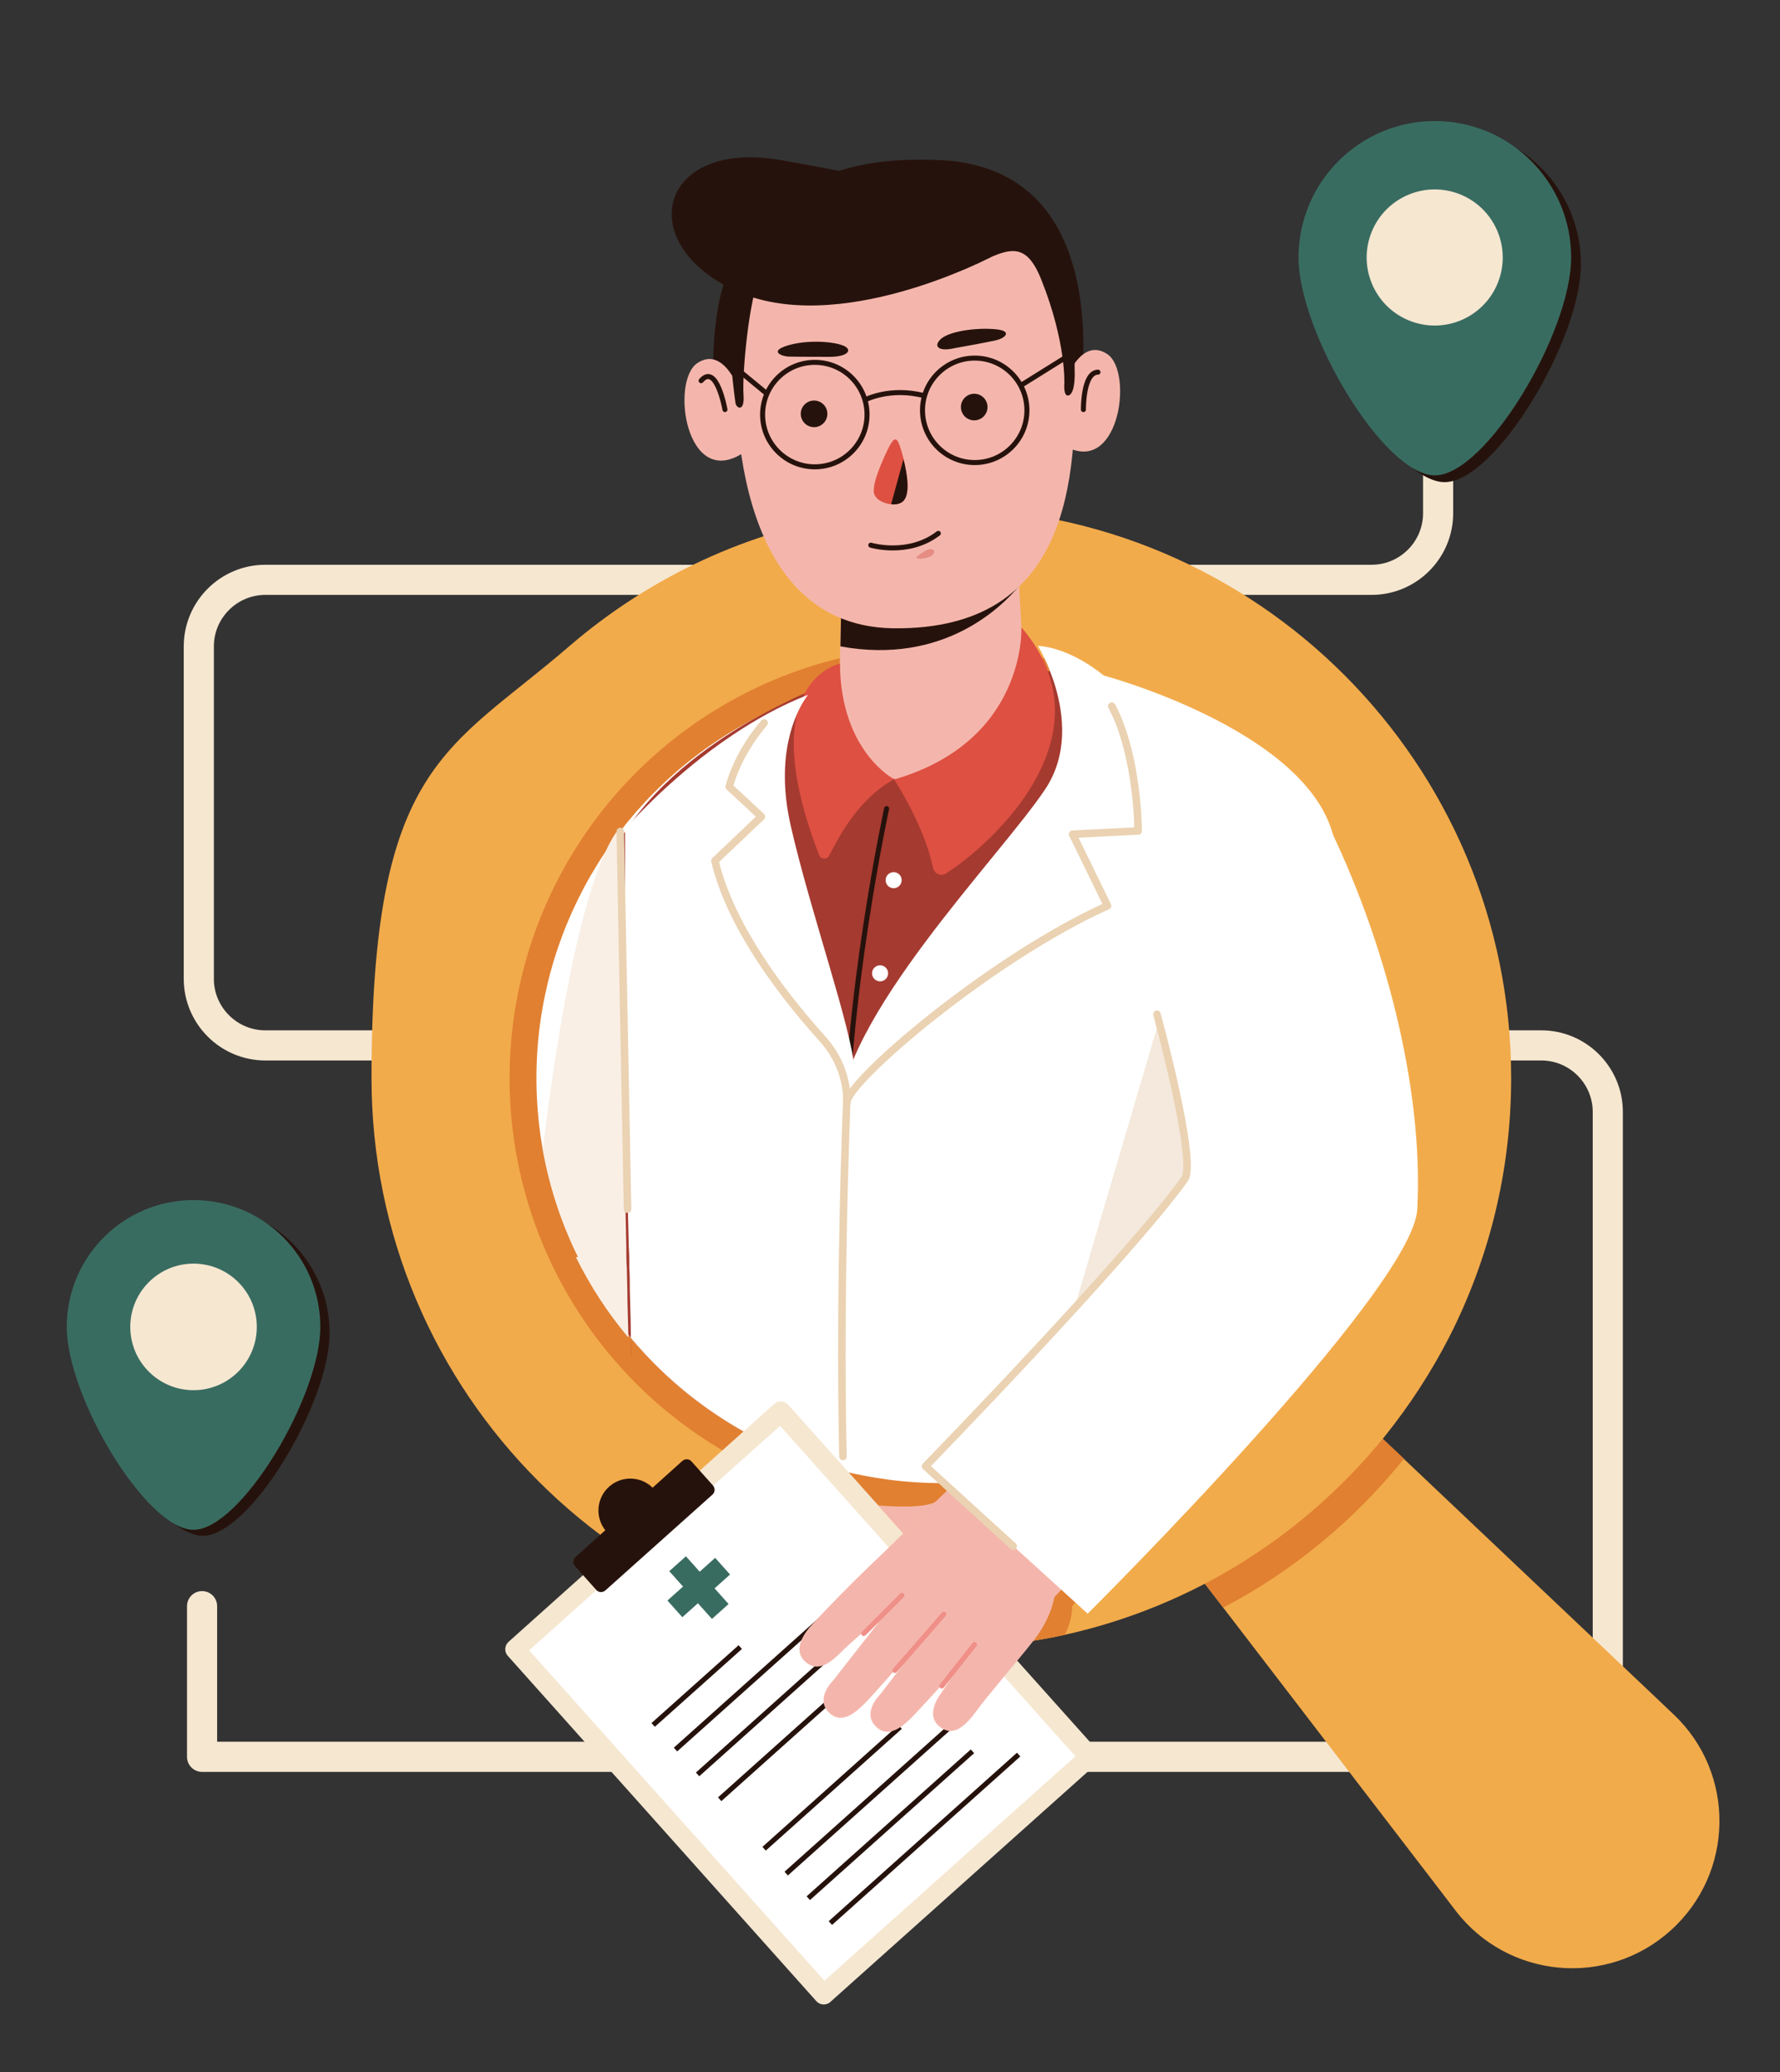 <?xml version="1.0" encoding="UTF-8"?>
<svg id="Layer_1" xmlns="http://www.w3.org/2000/svg" version="1.1" viewBox="0 0 709.1 825.2">
  <rect x="0" y="0" width="709.1" height="825.2" fill="#333333" stroke="none"/>
  <!-- Generator: Adobe Illustrator 29.4.0, SVG Export Plug-In . SVG Version: 2.1.0 Build 152)  -->
  <defs>
    <style>
      .st0 {
        fill: #f4b6ac;
      }

      .st1 {
        fill: #26120c;
      }

      .st2 {
        fill: #f2ab4b;
      }

      .st3 {
        fill: #f4e9dc;
      }

      .st4 {
        fill: #f9efe5;
      }

      .st5 {
        stroke: #f6e7d1;
        stroke-width: 12px;
      }

      .st5, .st6, .st7, .st8, .st9 {
        fill: none;
      }

      .st5, .st7, .st8, .st9 {
        stroke-linecap: round;
        stroke-linejoin: round;
      }

      .st10 {
        fill: #fff;
      }

      .st6 {
        stroke-miterlimit: 10;
      }

      .st6, .st7 {
        stroke: #26120c;
      }

      .st6, .st7, .st9 {
        stroke-width: 2px;
      }

      .st11 {
        fill: #e58c83;
      }

      .st12 {
        fill: #de5042;
      }

      .st13 {
        fill: #a53a30;
      }

      .st14 {
        fill: #e18031;
      }

      .st15 {
        fill: #396c61;
      }

      .st16 {
        fill: #f6e7d1;
      }

      .st8 {
        stroke: #ead2b2;
        stroke-width: 3px;
      }

      .st9 {
        stroke: #ef8f87;
      }
    </style>
  </defs>
  <path class="st5" d="M572.9,158.1v46.3c0,14.6-11.9,26.5-26.5,26.5H105.7c-14.6,0-26.5,11.9-26.5,26.5v132.4c0,14.6,11.9,26.5,26.5,26.5h508.3c14.6,0,26.5,11.9,26.5,26.5v256.8H80.5v-60"/>
  <g>
    <path class="st2" d="M665.6,768.7h0c-25.4,22.9-64.9,19.3-85.7-7.8l-9.8-12.8-82.8-107.9-24.3-31.6,64.3-57.9,32,30.3,95.5,90.4,11.9,11.3c24.8,23.4,24.3,63.1-1.1,86Z"/>
    <path class="st14" d="M559.3,580.9c-.2.2-.3.4-.5.6-19.5,24.1-43.8,44.2-71.5,58.7l-24.3-31.6,64.3-57.9,32,30.2Z"/>
    <path class="st2" d="M602,429.3c0,37.2-8.9,72.2-24.7,103.2-7.2,14-15.8,27.2-25.6,39.4-31.8,39.3-76.4,67.8-127.5,79.1-8.1,1.8-16.3,3.1-24.7,4-8,.9-16.2,1.3-24.5,1.3-125.4,0-227-101.6-227-227s30.5-130.3,78.7-171.9c7.9-6.8,16.3-13.1,25.1-18.8,35.5-23,77.8-36.3,123.2-36.3,125.4,0,227,101.6,227,227Z"/>
    <path class="st14" d="M427.1,639.7s.3,4.9-2.9,11.3c-8.1,1.8-16.3,3.1-24.7,4-3-7.3-4.4-15.7-4.4-15.7l35.3-21,4,12.6-7.3,8.8Z"/>
    <circle class="st14" cx="375" cy="429.3" r="172"/>
    <circle class="st10" cx="375" cy="429.3" r="161.3"/>
    <path class="st13" d="M252.3,577.9c0,.7,0,1.5,0,2.2h0v-2.2Z"/>
    <path class="st13" d="M533.7,458.1c-.5,63.8-40.3,98.5-50,90.3-14.9,13.6-32.3,24.4-51.5,31.7h-114.4c-26.1-9.9-48.9-26.4-66.5-47.4,0,2.6,0,5.3.2,8l-.2-8c-8.2-9.8-15.2-20.6-20.9-32.1,1.9-53.1,4.4-116.1,5.4-131.6.9-12.5,4.9-23.8,10.8-33.9,13-22.1,35.1-38.2,53-48.4,7.8-4.4,14.7-7.8,19.8-10.1h0c.9-.4,1.8-.8,2.6-1.1,3.8-1.6,6-2.4,6-2.4l9-.6,55-3.6,25.3-1.6h1.9c53.9,3.2,103,48.9,108.5,83.9,2,12.8,3.4,27.1,4.4,42.1,1.5,20.9,1.8,43.2,1.6,64.8Z"/>
    <path class="st4" d="M230.3,500.6c-6.6-13.4-11.4-27.8-14.1-43,6-48.1,14.2-94.8,24.9-118.2,1.7-3.8,3.5-6.9,5.4-9.4v1.9c0,.8,0,1.9,0,3.3s0,2.6,0,4.3,0,1.4,0,2.1v6.1c0,.3,0,.7,0,1,0,.8,0,1.7,0,2.6v2.9c0,1.9.2,3.9.2,6v2.1c0,.4,0,.9,0,1.3v2.6c0,0,.2,2.8.2,2.8v4.5c0,1,.2,2.1.2,3.1l.2,6.7v7.3c0,0,.2,3.9.2,3.9v6.1c0,0,.5,15.6.5,15.6,0,.8,0,1.6,0,2.4v4.9c0,0,.2,5.1.2,5.1,0,.9,0,1.7,0,2.6l.2,7.9c0,2.1,0,4.2,0,6.4v5.2c0,1,0,2,.2,3v6.1c0,0,.2,6,.2,6,.2,9.6.5,19.9.7,30.8,0,2.7,0,5.5.2,8.3l.2,8.5c0,5.8.3,11.7.4,17.9v1.3c-8.2-9.7-15.2-20.5-20.9-32Z"/>
    <path class="st7" d="M353.2,322s-16.8,77.7-16.3,140.7"/>
    <polygon class="st0" points="409.8 304.4 357.3 310.4 333.7 306.5 334.7 257.4 334.7 256.9 335.4 222.3 335.4 221.9 353.1 225.4 371.7 227.3 403.4 230.5 405.9 230.6 406 233.1 409.8 304.4"/>
    <path class="st1" d="M408,230.6s-.6,1-1.9,2.6c-6.6,8-29.9,31.8-71.3,24.2v-.4l.7-34.6,16.5,3.1,19.7,1.9,33.6,3.2h2.7Z"/>
    <path class="st1" d="M284.5,158.6s-3-35.7,7.4-53.9,27.9-43.9,83.2-40.9c55.8,3,58.5,59.3,55.8,89.1l-146.4,5.7Z"/>
    <path class="st0" d="M293.5,143.4s-7.8,106.1,62.6,106.8c70.5.7,73-60.6,72-103.2-.9-36.1-17-75.3-66.6-73.9-31.3.8-65.1,16.2-68,70.3Z"/>
    <path class="st0" d="M424,152.7s6.3-18.9,17.1-11.7c10.8,7.2,4.5,50.9-18.5,35.6l1.4-23.9Z"/>
    <path class="st0" d="M294.9,156.3s-6.3-18.9-17.1-11.7c-10.8,7.2-4.5,50.9,18.5,35.6l-1.4-23.9Z"/>
    <path class="st1" d="M293,160.5c.3,2.1,3.7,3.8,3.2-3.2-.6-7.9,2-37.4,6.5-47.5s27.6,4.9,58.7,3.1c31.1-1.8,43.3-27.1,53.4-1.6,10,25,9.2,41.5,9.2,41.5,0,0-.4,4.8,1.4,4.7,3.3-.2,2.7-10.5,2.7-10.5,0,0,.2-38.8-10.8-53.4s-34.5-28.4-65.1-24.3-64.4,22.2-60.4,81.3c0,0,.7,6.6,1.2,9.9Z"/>
    <path class="st1" d="M394.5,102.5s-61.1,32.2-101.9,13.1c-40.8-19.2-29.7-60.4,18.7-51.8,48.5,8.5,103.7,20.2,83.2,38.7Z"/>
    <path class="st7" d="M431.6,163.1s-.2-14.8,5.8-14.9"/>
    <path class="st7" d="M288.8,163.1s-3.3-18.7-9.5-11.5"/>
    <path class="st12" d="M406.9,249.8s2.2,45.3-50.7,60.6c0,0,11.9,18,15.5,35.2.5,2.4,3.2,3.5,5.2,2.2,16.6-10.5,67.2-54.5,30-98Z"/>
    <path class="st12" d="M356.2,310.3s-21.3-10.9-21.6-46c0,0-35.2,6.9-8.2,76.4.5,1.4,3,1.7,3.8.2,3.9-7.3,11.3-22.5,26-30.6Z"/>
    <path class="st10" d="M340.8,586.9c-7.9-1.7-15.6-4-23-6.8-26.1-9.9-48.9-26.4-66.5-47.4v-1.3c0-6.1-.3-12.1-.4-17.9,0-2.9,0-5.7-.2-8.5,0-2.8,0-5.6-.2-8.3-.3-11-.5-21.2-.7-30.8,0-2,0-4.1,0-6,0-2.1,0-4.1,0-6.1s0-2,0-3c0-1.8,0-3.5,0-5.2s0-4.3,0-6.4c0-2.7,0-5.3-.2-7.9,0-.9,0-1.7,0-2.6,0-1.7,0-3.4,0-5.1s0-3.3,0-4.9,0-1.6,0-2.4c0-5.5-.3-10.7-.4-15.6,0-2.1,0-4.1,0-6.1s0-2.6,0-3.9c0-1.9,0-3.7,0-5.5v-1.8c0-2.3,0-4.6-.2-6.7,0-1.1,0-2.1,0-3.1,0-1.5,0-3,0-4.5s0-1.9,0-2.8c0-.9,0-1.8,0-2.6v-1.3c0-.7,0-1.4,0-2.1,0-2.2,0-4.2,0-6s0-2,0-2.9c0-.9,0-1.8,0-2.6v-1c0-1,0-1.9,0-2.8v-3.3c0-.8,0-1.5,0-2.1,0-1.7,0-3.1,0-4.3s0-2.5,0-3.3v-1.9s5.2-6,14-14.3c7.4-6.9,17.4-15.5,29-23.2h0c9.1-6.1,19.3-11.8,29.9-15.9,0,.1-.6.7-1.2,1.7-3.4,5.1-12.2,21.9-5.7,50.4,7.9,34.7,24.3,80.4,25.5,97.6,1.2,17.9,2.3,107.4,2.7,153.9-.1,2.2-.1,4.5,0,6.6Z"/>
    <path class="st10" d="M547.7,487.1c-24.2,25.2-52.5,50.8-64,61.3-4.8,4.4-9.8,8.5-15.1,12.2-.9.6-1.7,1.2-2.6,1.8-1,.7-2.1,1.4-3.2,2.1-2.6,1.7-5.3,3.4-8.1,5-.5.3-1,.6-1.5.8-.9.5-1.8,1-2.8,1.5s-.9.5-1.3.7h0c-.6.3-1.1.6-1.7.9,0,0-.2,0-.3,0-.5.3-1,.5-1.5.7h0c-.8.5-1.6.9-2.4,1.2-1.4.7-2.8,1.3-4.3,1.9-.7.3-1.4.6-2.1.9,0,0,0,0,0,0-.4.2-.8.3-1.2.5-.6.3-1.2.5-1.8.7-.7.3-1.4.6-2.2.8-.3,0-.7.3-1,.4-.4,0-.8.3-1.2.4-.2,0-.4,0-.6.2-.3,0-.6.2-.9.3,0,0-.3,0-.4,0-.9.3-1.9.6-2.8.9-.3,0-.6.2-1,.3-.7.2-1.3.4-2,.6-.3,0-.5.2-.8.2-.5,0-1,.3-1.4.4-.7.2-1.5.4-2.2.6-.4,0-.8.2-1.2.3-.3,0-.6.2-.9.2-.8.2-1.6.4-2.4.6-.3,0-.5,0-.7.2h-.2c-.5,0-1,.2-1.5.3-.3,0-.6,0-.9.2-1,.2-2.1.4-3.2.6,0,0-.3,0-.4,0-1.1.2-2.2.4-3.3.6-.2,0-.4,0-.5,0-.5,0-.9,0-1.4.2-.5,0-1,.2-1.5.2s-.4,0-.6,0c-.7,0-1.4.2-2.1.3-.3,0-.5,0-.8,0-.3,0-.7,0-1,0-.7,0-1.4.2-2.1.2-.5,0-.9,0-1.4,0h-.3c-.6,0-1.1,0-1.7.2-.3,0-.5,0-.8,0h-.7c-.5,0-1,0-1.5,0-1.1,0-2.1,0-3.2.2-1,0-2.1,0-3.1,0h-.5c-1.3,0-2.6,0-3.9,0s-2.8,0-4.2,0c-1.2,0-2.4,0-3.5,0s-.7,0-1,0c-1.1,0-2.2,0-3.3-.2-4-.3-7.9-.7-11.8-1.3-.7,0-1.4-.2-2.1-.3-1.4-.2-2.8-.5-4.2-.7-1.4-.3-2.8-.5-4.2-.8h0c-1.1-.2-2.1-.5-3.2-.7-1.3-.3-2.5-.6-3.8-1v-137.8c0-40.1,64.5-104.9,82.3-131.8,9-13.7,7.3-29.3,3.9-40.8-.8-2.6-1.7-5-2.5-7.1-2.3-5.6-4.4-9-4.4-9,13.4.8,26.2,11.8,26.2,11.8,0,0,79.9,21.3,91.3,63.3,11.1,41.4,15.6,100.8,17,153.8Z"/>
    <path class="st3" d="M461.3,407.9l-33.1,112.3s35.8-36.3,43.7-50.5c5.7-10.4-10.6-61.8-10.6-61.8Z"/>
    <path class="st8" d="M335.8,580c-.6-27.5-.9-76.1,1.5-140.9.3-8.6,57.6-57.6,103.9-78.4l-13.9-28.5,26.1-1.3s0-29.9-10.5-49.7"/>
    <path class="st8" d="M337.3,439.2s1.3-13.1-9.3-25.1c-6.8-7.7-35.7-39.5-43.2-71.3l18.5-17.6-12.8-11.9s2.9-12.6,13.9-25.4"/>
    <circle class="st10" cx="356" cy="350.5" r="3.2"/>
    <circle class="st10" cx="350.6" cy="387.6" r="3.2"/>
    <circle class="st7" cx="388.3" cy="163.4" r="20.8"/>
    <circle class="st7" cx="324.6" cy="165.1" r="20.8"/>
    <line class="st7" x1="288.8" y1="143" x2="305.3" y2="156.6"/>
    <line class="st7" x1="406.8" y1="153.4" x2="428.6" y2="139.8"/>
    <path class="st7" d="M344.7,159.2s10-5.2,23.5-1.6"/>
    <line class="st8" x1="247.1" y1="331.1" x2="250" y2="481.5"/>
    <circle class="st1" cx="388.1" cy="162.1" r="5.3"/>
    <circle class="st1" cx="324.3" cy="164.8" r="5.3"/>
    <path class="st12" d="M359.4,199.9c-1.1.8-2.7,1.1-4.4.9-3.2-.3-6.6-2.1-6.9-4.8-.6-5.1,6.2-18.3,6.2-18.3,1.7-3.1,2.8-4,4.1-.3.4,1.1,1,3.1,1.6,5.4,1.5,6.2,2.8,14.7-.6,17.1Z"/>
    <g>
      <path class="st16" d="M436.7,702.5l-105.9,94.7c-1.6,1.5-4.2,1.3-5.6-.3l-122.9-137.5c-1.5-1.6-1.3-4.2.3-5.6l105.8-94.7c1.6-1.5,4.2-1.3,5.6.3l123,137.4c1.5,1.7,1.3,4.2-.3,5.7Z"/>
      <rect class="st10" x="252.6" y="589.9" width="134.1" height="176.5" transform="translate(-370.7 385.8) rotate(-41.8)"/>
      <path class="st1" d="M283.8,595.2l-42.6,38.1c-1.1,1-2.8.9-3.7-.2l-8.4-9.4c-1-1.1-.9-2.8.2-3.7l42.5-38.2c1.1-1,2.8-.9,3.7.2l8.4,9.4c1.1,1.2,1,2.8-.1,3.8Z"/>
      <circle class="st1" cx="251.1" cy="601.5" r="12.7"/>
      <rect class="st15" x="274.1" y="619.3" width="8.9" height="25.5" transform="translate(-350.5 346.7) rotate(-41.8)"/>
      <rect class="st15" x="265.7" y="627.6" width="25.5" height="8.9" transform="translate(-350.5 346.6) rotate(-41.8)"/>
      <line class="st6" x1="260.2" y1="686.9" x2="294.9" y2="655.9"/>
      <line class="st6" x1="269.1" y1="696.7" x2="344" y2="629.7"/>
      <line class="st6" x1="277.9" y1="706.6" x2="341.9" y2="649.3"/>
      <line class="st6" x1="286.7" y1="716.5" x2="361.7" y2="649.4"/>
      <line class="st6" x1="304.4" y1="736.2" x2="358.6" y2="687.7"/>
      <line class="st6" x1="313.2" y1="746.1" x2="388.2" y2="679"/>
      <line class="st6" x1="322" y1="755.9" x2="387.4" y2="697.4"/>
      <line class="st6" x1="330.8" y1="765.8" x2="405.8" y2="698.7"/>
    </g>
    <path class="st1" d="M359.4,199.9c-1.1.8-2.7,1.1-4.4.9l4.9-17.9h0c1.6,6.1,2.9,14.6-.5,17Z"/>
    <path class="st0" d="M412.5,643.9l22.1-23.2s-51.6-32.6-52.3-32-38.2,37.3-38.2,37.3c0,0,13.9,24,29.6,28.7,15.6,4.6,38.8-10.8,38.8-10.8Z"/>
    <path class="st7" d="M346.9,217.1s14.9,4.5,26.9-4.7"/>
    <path class="st11" d="M365.5,221.5c1-.8,4-3.2,5.7-2.8,1.7.4,1.1,2.4-1.3,3.2-2.4.8-6.1.9-4.4-.4Z"/>
    <path class="st1" d="M380.5,138.6s13-2.3,16.3-3.1c3.9-.9,6.6-3.8-.3-4.4-7.8-.7-18.1.8-21.6,3.8-3.3,3-1.1,5.3,5.6,3.7Z"/>
    <path class="st1" d="M330.7,142.1s-13.2,0-16.6-.1c-2.6-.1-7.9-2.1-.4-4.4,7.5-2.3,17.6-1.7,21.9-.1,4,1.4,3,4.5-4.9,4.6Z"/>
    <path class="st0" d="M358.6,613.4c-4.5,1.5-31.7,29.5-36.2,34.8-4.5,5.4-5.3,10.4-1.5,13.6,5.4,4.7,10.8-.5,14.9-4.6,4.1-4.1,23.4-20.5,23.4-20.5,0,0,3.8-24.8-.6-23.3Z"/>
    <path class="st0" d="M370,637.7l-11.8-2.1-26.3,33.6s-7.1,6.9-2,12.4c5.1,5.6,10.9.6,15.6-4.3s30.5-34.6,30.5-34.6l-6-5Z"/>
    <path class="st0" d="M388.8,643.3l-11.6-3-26.6,34.5s-7.1,6.9-2,12.4,10.9.6,15.6-4.3,30.1-33,30.1-33l-5.5-6.6Z"/>
    <path class="st0" d="M420.4,631.3l-21.6,7-24.3,36.6s-6.1,7.8-.3,12.6,10.9-.9,14.9-6.3c3.9-5.5,16.8-20.4,22.9-28.2,9.3-12.2,8.4-21.7,8.4-21.7Z"/>
    <path class="st10" d="M433.3,642.6s129.5-128.6,131.3-161c2.6-48.5-13.1-108.2-36.6-155.4l-70.8,54.3,20.5,90-109,113.4,64.6,58.7Z"/>
    <path class="st8" d="M460.9,403.9s16.1,58.7,11,65.7c-22.5,31.3-103.2,114.3-103.2,114.3l34.9,31.8"/>
    <line class="st9" x1="359.3" y1="635.3" x2="344.1" y2="650.5"/>
    <line class="st9" x1="376" y1="642.8" x2="356.5" y2="665.2"/>
    <line class="st9" x1="388.2" y1="654.9" x2="375.2" y2="671.4"/>
    <path class="st0" d="M349.9,599.5s19.5,1.8,23.3-1.9l-13.4,13.1-9.9-11.2Z"/>
  </g>
  <g>
    <path class="st1" d="M629.8,105.2c0,30-34,86.8-54.3,86.8s-54.3-56.9-54.3-86.8,24.3-54.3,54.3-54.3,54.3,24.3,54.3,54.3Z"/>
    <path class="st15" d="M625.9,102.5c0,30-34,86.8-54.3,86.8s-54.3-56.9-54.3-86.8,24.3-54.3,54.3-54.3,54.3,24.4,54.3,54.3Z"/>
    <circle class="st16" cx="571.6" cy="102.5" r="27.1" transform="translate(258.1 591.4) rotate(-67.5)"/>
  </g>
  <g>
    <path class="st1" d="M131.3,530.8c0,27.9-31.7,80.8-50.5,80.8s-50.5-52.9-50.5-80.8,22.6-50.5,50.5-50.5,50.5,22.6,50.5,50.5Z"/>
    <path class="st15" d="M127.6,528.4c0,27.9-31.7,80.8-50.5,80.8s-50.5-52.9-50.5-80.8,22.6-50.5,50.5-50.5,50.5,22.6,50.5,50.5Z"/>
    <circle class="st16" cx="77.1" cy="528.4" r="25.2"/>
  </g>
</svg>